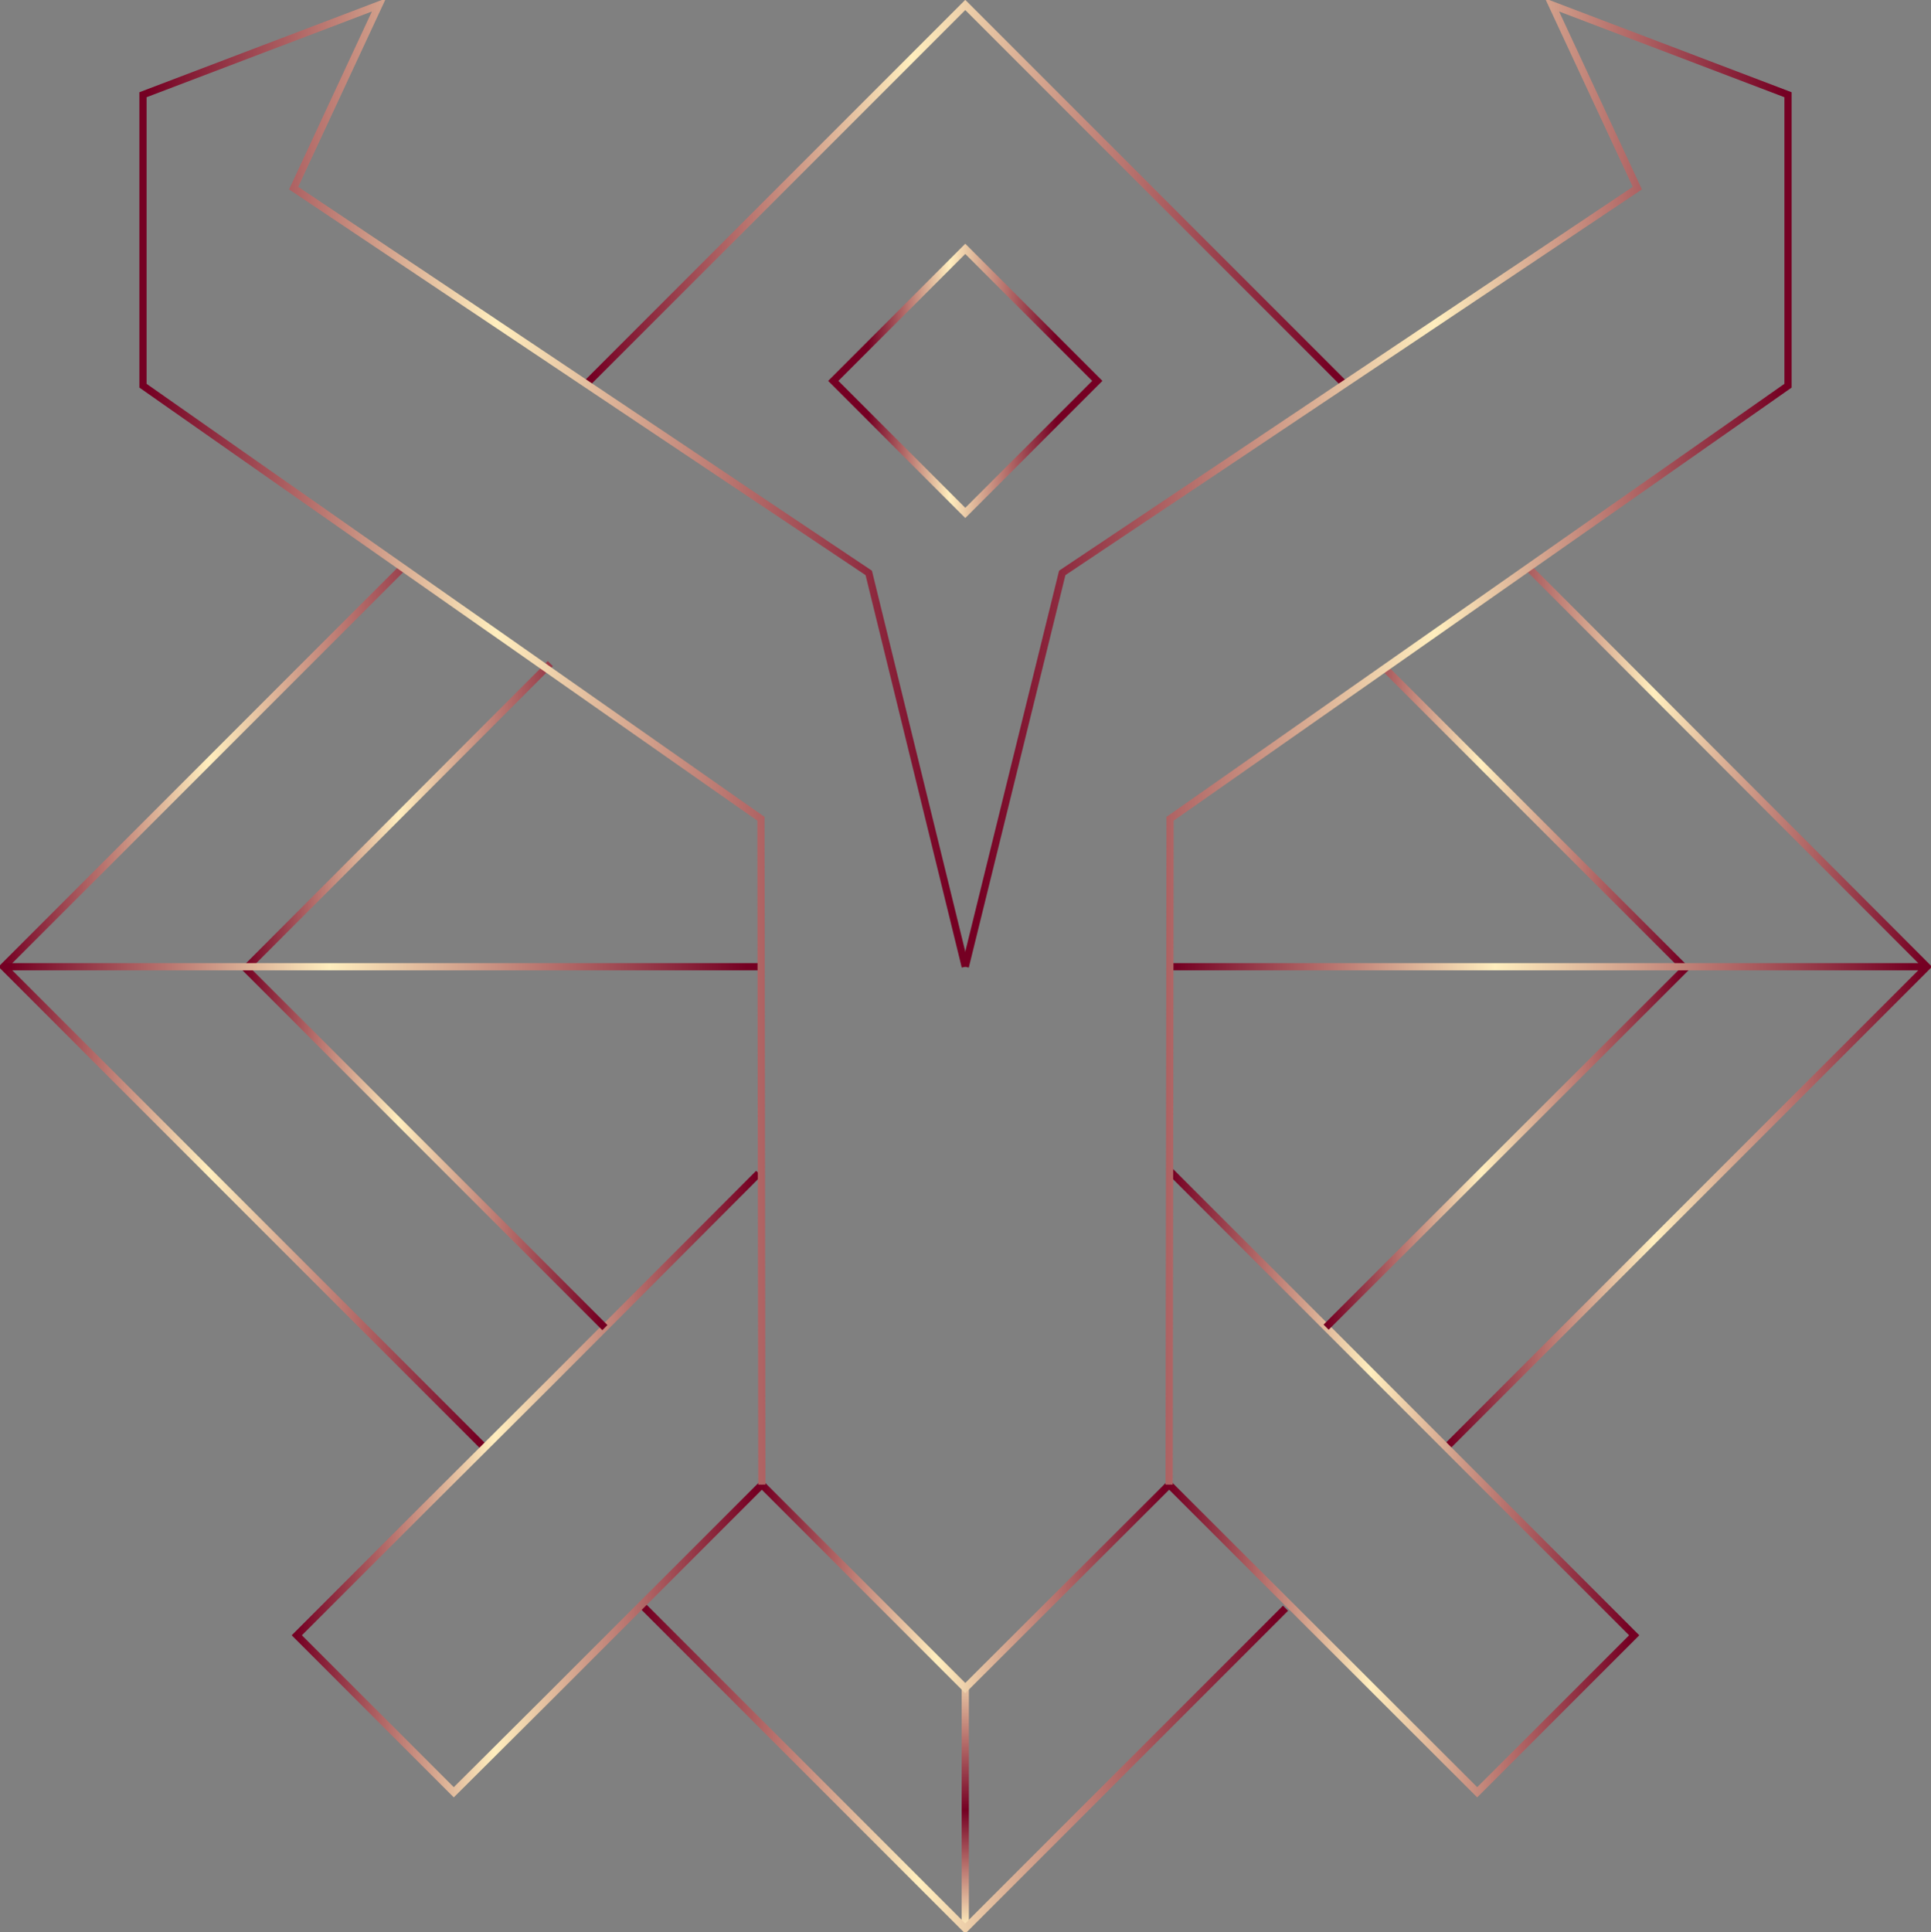 <?xml version="1.0" encoding="utf-8"?>
<!-- Generator: Adobe Illustrator 28.3.0, SVG Export Plug-In . SVG Version: 6.00 Build 0)  -->
<svg version="1.1" id="Layer_2_00000110459785916082235510000017911453784174548660_"
	 xmlns="http://www.w3.org/2000/svg" xmlns:xlink="http://www.w3.org/1999/xlink" x="0px" y="0px" viewBox="0 0 428.1 428.3"
	 style="enable-background:new 0 0 428.1 428.3;" xml:space="preserve">
<rect x="0" y="0" width="428.1" height="428.3" fill="#808080" stroke="none"/>
<style type="text/css">
	.st0{fill:none;stroke:url(#SVGID_1_);stroke-width:1.6;stroke-miterlimit:10;}
	.st1{fill:none;stroke:url(#SVGID_00000041281912988080638950000011139863302181818782_);stroke-width:1.6;stroke-miterlimit:10;}
	.st2{fill:none;stroke:url(#SVGID_00000054227483692019248780000011290002768221846421_);stroke-width:1.6;stroke-miterlimit:10;}
	.st3{fill:none;stroke:url(#SVGID_00000078761623275592695440000004531734748371924648_);stroke-width:1.6;stroke-miterlimit:10;}
	.st4{fill:none;stroke:url(#SVGID_00000124158616159068454770000013192754962727106722_);stroke-width:1.6;stroke-miterlimit:10;}
	.st5{fill:none;stroke:url(#SVGID_00000107562172929018340220000008831870658954724756_);stroke-width:1.6;stroke-miterlimit:10;}
	.st6{fill:none;stroke:url(#SVGID_00000048465895952565029710000017023969738820108170_);stroke-width:1.6;stroke-miterlimit:10;}
	.st7{fill:none;stroke:url(#SVGID_00000155107161044856904660000004841009517772443538_);stroke-width:1.6;stroke-miterlimit:10;}
	.st8{fill:none;stroke:url(#SVGID_00000151518128661919608060000008936792326036302265_);stroke-width:1.6;stroke-miterlimit:10;}
	.st9{fill:none;stroke:url(#SVGID_00000013169458891611631540000008211346653280193934_);stroke-width:1.6;stroke-miterlimit:10;}
	.st10{fill:none;stroke:url(#SVGID_00000032633604696710487510000015088833107201264296_);stroke-width:1.6;stroke-miterlimit:10;}
	.st11{fill:none;stroke:url(#SVGID_00000070085847292005978130000005508387794193258402_);stroke-width:1.6;stroke-miterlimit:10;}
	.st12{fill:none;stroke:url(#SVGID_00000070801594335705251010000017392748169202160811_);stroke-width:1.6;stroke-miterlimit:10;}
	.st13{fill:none;stroke:url(#SVGID_00000029043276826544993190000012598073905711856300_);stroke-width:1.6;stroke-miterlimit:10;}
	.st14{fill:none;stroke:url(#SVGID_00000156558605351160658120000008867356285516610184_);stroke-width:1.6;stroke-miterlimit:10;}
</style>
<g id="Layer_2-2">
	
		<linearGradient id="SVGID_1_" gradientUnits="userSpaceOnUse" x1="214.04" y1="2.52" x2="214.04" y2="55.77" gradientTransform="matrix(1 0 0 -1 0 430)">
		<stop  offset="4.756120e-03" style="stop-color:#FFEEBE"/>
		<stop  offset="0.49" style="stop-color:#750023"/>
		<stop  offset="1" style="stop-color:#E6C3A2"/>
	</linearGradient>
	<line class="st0" x1="214" y1="427.5" x2="214" y2="374.2"/>
	
		<linearGradient id="SVGID_00000181047975143941068840000000669651717364093629_" gradientUnits="userSpaceOnUse" x1="141.684" y1="38.132" x2="285.546" y2="38.132" gradientTransform="matrix(1 0 0 -1 0 430)">
		<stop  offset="1.000000e-02" style="stop-color:#750023"/>
		<stop  offset="0.43" style="stop-color:#FFEEBE"/>
		<stop  offset="0.98" style="stop-color:#750023"/>
	</linearGradient>
	
		<polyline style="fill:none;stroke:url(#SVGID_00000181047975143941068840000000669651717364093629_);stroke-width:1.6;stroke-miterlimit:10;" points="
		285,356.5 214,427.5 142.2,355.7 	"/>
	
		<linearGradient id="SVGID_00000091738074929944260500000007515445185204130691_" gradientUnits="userSpaceOnUse" x1="320.084" y1="206.44" x2="428.381" y2="206.44" gradientTransform="matrix(1 0 0 -1 0 430)">
		<stop  offset="1.000000e-02" style="stop-color:#750023"/>
		<stop  offset="0.43" style="stop-color:#FFEEBE"/>
		<stop  offset="0.98" style="stop-color:#750023"/>
	</linearGradient>
	
		<polyline style="fill:none;stroke:url(#SVGID_00000091738074929944260500000007515445185204130691_);stroke-width:1.6;stroke-miterlimit:10;" points="
		339.2,126.2 427.2,214.3 320.6,320.9 	"/>
	
		<linearGradient id="SVGID_00000116942381133916465120000007783114728458958495_" gradientUnits="userSpaceOnUse" x1="129.434" y1="387.188" x2="298.296" y2="387.188" gradientTransform="matrix(1 0 0 -1 0 430)">
		<stop  offset="1.000000e-02" style="stop-color:#750023"/>
		<stop  offset="0.43" style="stop-color:#FFEEBE"/>
		<stop  offset="0.98" style="stop-color:#750023"/>
	</linearGradient>
	
		<polyline style="fill:none;stroke:url(#SVGID_00000116942381133916465120000007783114728458958495_);stroke-width:1.6;stroke-miterlimit:10;" points="
		130,85.1 214,1.1 297.7,84.8 	"/>
	
		<linearGradient id="SVGID_00000155849311850731241770000007939045749146962879_" gradientUnits="userSpaceOnUse" x1="-0.291" y1="206.65" x2="108.006" y2="206.65" gradientTransform="matrix(1 0 0 -1 0 430)">
		<stop  offset="1.000000e-02" style="stop-color:#750023"/>
		<stop  offset="0.43" style="stop-color:#FFEEBE"/>
		<stop  offset="0.98" style="stop-color:#750023"/>
	</linearGradient>
	
		<polyline style="fill:none;stroke:url(#SVGID_00000155849311850731241770000007939045749146962879_);stroke-width:1.6;stroke-miterlimit:10;" points="
		107.4,320.9 0.8,214.3 89.3,125.8 	"/>
	
		<linearGradient id="SVGID_00000003805596498346301840000015824082534667713664_" gradientUnits="userSpaceOnUse" x1="258.644" y1="101.272" x2="363.431" y2="101.272" gradientTransform="matrix(1 0 0 -1 0 430)">
		<stop  offset="1.000000e-02" style="stop-color:#750023"/>
		<stop  offset="0.43" style="stop-color:#FFEEBE"/>
		<stop  offset="0.98" style="stop-color:#750023"/>
	</linearGradient>
	
		<polyline style="fill:none;stroke:url(#SVGID_00000003805596498346301840000015824082534667713664_);stroke-width:1.6;stroke-miterlimit:10;" points="
		259.3,259.5 309.3,309.5 337.4,337.6 362.3,362.5 327.5,397.3 259.2,329.1 	"/>
	
		<linearGradient id="SVGID_00000016782287514962003410000013442654224945962658_" gradientUnits="userSpaceOnUse" x1="64.659" y1="100.977" x2="169.436" y2="100.977" gradientTransform="matrix(1 0 0 -1 0 430)">
		<stop  offset="1.000000e-02" style="stop-color:#750023"/>
		<stop  offset="0.43" style="stop-color:#FFEEBE"/>
		<stop  offset="0.98" style="stop-color:#750023"/>
	</linearGradient>
	
		<polyline style="fill:none;stroke:url(#SVGID_00000016782287514962003410000013442654224945962658_);stroke-width:1.6;stroke-miterlimit:10;" points="
		168.9,329.1 122,376 100.6,397.3 65.8,362.5 94.4,333.9 122,306.4 168.2,260.1 	"/>
	
		<linearGradient id="SVGID_00000086654478785612060370000002465515289933471915_" gradientUnits="userSpaceOnUse" x1="53.339" y1="209.305" x2="134.636" y2="209.305" gradientTransform="matrix(1 0 0 -1 0 430)">
		<stop  offset="1.000000e-02" style="stop-color:#750023"/>
		<stop  offset="0.43" style="stop-color:#FFEEBE"/>
		<stop  offset="0.98" style="stop-color:#750023"/>
	</linearGradient>
	
		<polyline style="fill:none;stroke:url(#SVGID_00000086654478785612060370000002465515289933471915_);stroke-width:1.6;stroke-miterlimit:10;" points="
		134.1,294.3 54.5,214.7 122,147.1 	"/>
	
		<linearGradient id="SVGID_00000148642899126286156690000016884986262574593170_" gradientUnits="userSpaceOnUse" x1="168.304" y1="78.072" x2="259.776" y2="78.072" gradientTransform="matrix(1 0 0 -1 0 430)">
		<stop  offset="1.000000e-02" style="stop-color:#750023"/>
		<stop  offset="0.43" style="stop-color:#FFEEBE"/>
		<stop  offset="0.98" style="stop-color:#750023"/>
	</linearGradient>
	
		<polyline style="fill:none;stroke:url(#SVGID_00000148642899126286156690000016884986262574593170_);stroke-width:1.6;stroke-miterlimit:10;" points="
		259.2,329.1 214,374.2 168.9,329.1 	"/>
	
		<linearGradient id="SVGID_00000150071270461553187410000015757835512660295329_" gradientUnits="userSpaceOnUse" x1="293.454" y1="208.84" x2="374.741" y2="208.84" gradientTransform="matrix(1 0 0 -1 0 430)">
		<stop  offset="1.000000e-02" style="stop-color:#750023"/>
		<stop  offset="0.43" style="stop-color:#FFEEBE"/>
		<stop  offset="0.98" style="stop-color:#750023"/>
	</linearGradient>
	
		<polyline style="fill:none;stroke:url(#SVGID_00000150071270461553187410000015757835512660295329_);stroke-width:1.6;stroke-miterlimit:10;" points="
		307,148.1 373.6,214.7 294,294.2 	"/>
	
		<linearGradient id="SVGID_00000018200120498632352370000000336749981191857832_" gradientUnits="userSpaceOnUse" x1="0.84" y1="215.72" x2="168.76" y2="215.72" gradientTransform="matrix(1 0 0 -1 0 430)">
		<stop  offset="1.000000e-02" style="stop-color:#750023"/>
		<stop  offset="0.43" style="stop-color:#FFEEBE"/>
		<stop  offset="0.98" style="stop-color:#750023"/>
	</linearGradient>
	
		<line style="fill:none;stroke:url(#SVGID_00000018200120498632352370000000336749981191857832_);stroke-width:1.6;stroke-miterlimit:10;" x1="0.8" y1="214.3" x2="168.8" y2="214.3"/>
	
		<linearGradient id="SVGID_00000095328860470362214510000014464086568263583894_" gradientUnits="userSpaceOnUse" x1="259.33" y1="215.72" x2="427.25" y2="215.72" gradientTransform="matrix(1 0 0 -1 0 430)">
		<stop  offset="1.000000e-02" style="stop-color:#750023"/>
		<stop  offset="0.43" style="stop-color:#FFEEBE"/>
		<stop  offset="0.98" style="stop-color:#750023"/>
	</linearGradient>
	
		<line style="fill:none;stroke:url(#SVGID_00000095328860470362214510000014464086568263583894_);stroke-width:1.6;stroke-miterlimit:10;" x1="259.3" y1="214.3" x2="427.2" y2="214.3"/>
	
		<linearGradient id="SVGID_00000054253599861446288140000011588434320663684028_" gradientUnits="userSpaceOnUse" x1="30.91" y1="265.659" x2="214.817" y2="265.659" gradientTransform="matrix(1 0 0 -1 0 430)">
		<stop  offset="1.000000e-02" style="stop-color:#750023"/>
		<stop  offset="0.43" style="stop-color:#FFEEBE"/>
		<stop  offset="0.98" style="stop-color:#750023"/>
	</linearGradient>
	
		<polyline style="fill:none;stroke:url(#SVGID_00000054253599861446288140000011588434320663684028_);stroke-width:1.6;stroke-miterlimit:10;" points="
		168.9,329.1 168.7,181.5 31.7,85.5 31.7,21 84,1.1 65.1,41.7 192.6,127 214,214.3 	"/>
	
		<linearGradient id="SVGID_00000113332508553332648870000016466560305320235424_" gradientUnits="userSpaceOnUse" x1="4302.08" y1="265.659" x2="4485.987" y2="265.659" gradientTransform="matrix(-1 0 0 -1 4699.25 430)">
		<stop  offset="1.000000e-02" style="stop-color:#750023"/>
		<stop  offset="0.43" style="stop-color:#FFEEBE"/>
		<stop  offset="0.98" style="stop-color:#750023"/>
	</linearGradient>
	
		<polyline style="fill:none;stroke:url(#SVGID_00000113332508553332648870000016466560305320235424_);stroke-width:1.6;stroke-miterlimit:10;" points="
		214,214.3 235.5,127 363,41.7 344.1,1.1 396.4,21 396.4,85.5 259.4,181.5 259.2,329.1 	"/>
	
		<linearGradient id="SVGID_00000129177632013200589100000013249818910593853569_" gradientUnits="userSpaceOnUse" x1="3016.254" y1="-363.33" x2="3059.244" y2="-363.33" gradientTransform="matrix(0.707 0.707 0.707 -0.707 -1677.062 -2320.559)">
		<stop  offset="1.000000e-02" style="stop-color:#750023"/>
		<stop  offset="0.43" style="stop-color:#FFEEBE"/>
		<stop  offset="0.98" style="stop-color:#750023"/>
	</linearGradient>
	
		<rect x="193.3" y="63.7" transform="matrix(0.707 -0.707 0.707 0.707 3.033 176.058)" style="fill:none;stroke:url(#SVGID_00000129177632013200589100000013249818910593853569_);stroke-width:1.6;stroke-miterlimit:10;" width="41.4" height="41.4"/>
</g>
</svg>
